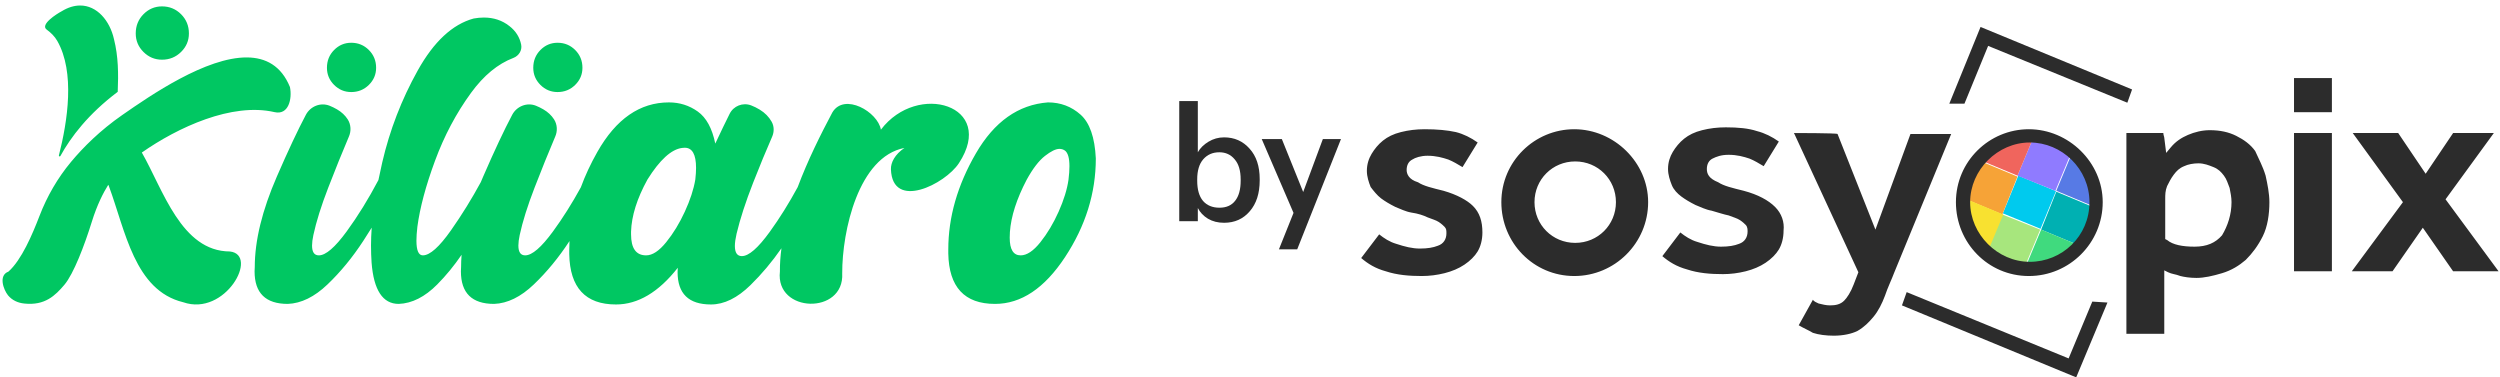 <svg width="371" height="56" viewBox="0 0 371 56" fill="none" xmlns="http://www.w3.org/2000/svg">
<path d="M11.867 0.817C11.025 0.823 10.115 1.083 9.161 1.666C8.373 2.082 5.92 3.655 6.928 4.391C7.553 4.847 8.11 5.393 8.495 6.064C11.162 10.724 10.03 17.986 8.74 23.067C8.705 23.204 8.894 23.277 8.962 23.153C10.497 20.351 13.094 16.918 17.47 13.628C17.584 10.942 17.565 8.377 16.912 5.799C16.299 3.075 14.393 0.799 11.867 0.817ZM24.043 0.948C22.974 0.948 22.057 1.336 21.291 2.11C20.525 2.886 20.143 3.836 20.143 4.963C20.143 6.031 20.525 6.946 21.291 7.71C22.057 8.476 22.974 8.858 24.043 8.858C25.151 8.858 26.094 8.476 26.87 7.71C27.646 6.946 28.034 6.031 28.034 4.963C28.034 3.836 27.646 2.886 26.87 2.11C26.094 1.336 25.151 0.948 24.043 0.948ZM71.809 2.604C71.324 2.604 70.821 2.651 70.299 2.744C67.149 3.6 64.376 6.178 61.981 10.478C59.585 14.778 57.833 19.32 56.724 24.103C56.516 24.998 56.328 25.87 56.159 26.718C54.675 29.532 53.107 32.072 51.453 34.336C49.719 36.709 48.34 37.896 47.315 37.896C46.643 37.896 46.308 37.412 46.308 36.444C46.308 36.016 46.373 35.495 46.504 34.881C46.932 32.889 47.669 30.544 48.713 27.845C49.756 25.146 50.772 22.633 51.761 20.306C51.762 20.303 51.764 20.298 51.766 20.295C52.139 19.463 52.093 18.482 51.601 17.714C51.219 17.119 50.69 16.624 50.013 16.229C49.648 16.017 49.281 15.838 48.914 15.691C47.581 15.158 46.065 15.768 45.393 17.035C44.203 19.28 42.769 22.329 41.093 26.183C38.902 31.218 37.807 35.7 37.807 39.627C37.789 39.85 37.779 40.065 37.779 40.27C37.779 43.49 39.419 45.099 42.701 45.099C44.695 45.025 46.662 44.062 48.6 42.21C50.539 40.358 52.31 38.203 53.913 35.745C54.353 35.071 54.768 34.418 55.16 33.785C55.094 34.712 55.059 35.598 55.059 36.444C55.059 37.319 55.088 38.166 55.144 38.984C55.46 43.061 56.802 45.099 59.17 45.099C61.146 45.025 63.052 44.062 64.888 42.21C66.191 40.895 67.395 39.428 68.501 37.809C68.451 38.427 68.426 39.033 68.426 39.627C68.407 39.85 68.399 40.065 68.399 40.27C68.399 43.49 70.038 45.099 73.32 45.099C75.314 45.025 77.281 44.062 79.219 42.21C81.15 40.365 82.915 38.219 84.513 35.774C84.489 36.23 84.476 36.687 84.476 37.142V37.701C84.569 42.689 86.881 45.183 91.411 45.183C94.674 45.183 97.73 43.368 100.582 39.739C100.563 39.962 100.554 40.176 100.554 40.381C100.554 43.583 102.204 45.183 105.503 45.183C107.461 45.183 109.418 44.225 111.376 42.307C113.038 40.68 114.568 38.856 115.968 36.84C115.811 38.009 115.729 39.165 115.738 40.297C115.038 46.49 125.322 46.746 124.984 40.569C124.968 34.245 127.405 23.273 134.221 21.953C132.793 22.918 132.179 24.133 132.214 25.126C132.433 31.262 140.263 27.329 142.302 24.215C147.923 15.629 136.145 12.066 130.726 19.244C130.273 16.604 125.298 13.705 123.52 16.688C121.806 19.913 119.881 23.757 118.375 27.775C117.072 30.177 115.695 32.383 114.243 34.391C112.5 36.802 111.115 38.007 110.091 38.007C109.401 38.007 109.055 37.505 109.055 36.499C109.055 36.016 109.14 35.41 109.307 34.685C109.83 32.489 110.654 29.952 111.781 27.076C112.755 24.593 113.691 22.329 114.588 20.283C114.9 19.57 114.896 18.747 114.515 18.068C114.106 17.339 113.516 16.74 112.747 16.271C112.327 16.015 111.904 15.805 111.475 15.641C110.245 15.168 108.854 15.717 108.273 16.899C107.694 18.053 106.987 19.523 106.148 21.31C105.682 19.04 104.814 17.453 103.547 16.55C102.28 15.647 100.853 15.196 99.269 15.196C94.962 15.196 91.421 17.648 88.644 22.553C87.65 24.306 86.836 26.055 86.198 27.797C84.887 30.185 83.512 32.365 82.072 34.335C80.339 36.708 78.959 37.895 77.934 37.895C77.263 37.895 76.927 37.412 76.927 36.443C76.927 36.016 76.992 35.494 77.123 34.88C77.552 32.889 78.288 30.543 79.332 27.844C80.375 25.145 81.391 22.632 82.38 20.305C82.382 20.302 82.383 20.297 82.385 20.294C82.758 19.462 82.712 18.481 82.22 17.713C81.839 17.118 81.309 16.623 80.632 16.229C80.267 16.017 79.901 15.837 79.533 15.69C78.2 15.158 76.684 15.767 76.012 17.034C74.822 19.28 73.388 22.329 71.712 26.183C71.588 26.467 71.468 26.75 71.352 27.03C70.014 29.498 68.546 31.873 66.944 34.154C65.192 36.648 63.794 37.895 62.75 37.895C62.116 37.895 61.799 37.169 61.799 35.717C61.799 35.141 61.845 34.452 61.939 33.651C62.312 30.841 63.183 27.579 64.554 23.865C65.924 20.152 67.708 16.787 69.908 13.772C71.784 11.201 73.876 9.475 76.185 8.596C76.99 8.29 77.509 7.476 77.343 6.633C77.133 5.561 76.558 4.606 75.585 3.86C74.522 3.022 73.263 2.604 71.809 2.604ZM52.124 6.345C51.136 6.345 50.288 6.704 49.58 7.42C48.871 8.137 48.518 9.017 48.518 10.059C48.518 11.046 48.871 11.893 49.58 12.6C50.288 13.307 51.136 13.661 52.124 13.661C53.149 13.661 54.021 13.307 54.739 12.6C55.457 11.893 55.815 11.046 55.815 10.059C55.815 9.017 55.457 8.137 54.739 7.42C54.021 6.704 53.149 6.345 52.124 6.345ZM82.743 6.345C81.755 6.345 80.907 6.704 80.198 7.42C79.49 8.137 79.136 9.017 79.136 10.059C79.136 11.046 79.49 11.893 80.198 12.6C80.907 13.307 81.755 13.661 82.743 13.661C83.768 13.661 84.639 13.307 85.357 12.6C86.075 11.893 86.434 11.046 86.434 10.059C86.434 9.017 86.075 8.137 85.357 7.42C84.639 6.704 83.768 6.345 82.743 6.345ZM36.66 8.523C30.59 8.475 22.373 14.127 18.145 17.067C14.838 19.366 12.344 21.864 10.546 24.02C8.551 26.414 6.981 29.13 5.864 32.037C4.797 34.813 3.2 38.574 1.245 40.313C-0.244 40.854 0.496 42.959 1.191 43.829C1.811 44.572 2.68 44.956 3.6 45.043C3.608 45.044 3.616 45.047 3.624 45.047C6.659 45.37 8.2 43.863 9.558 42.26C10.916 40.658 12.533 36.433 13.632 32.891C14.412 30.381 15.336 28.59 16.064 27.429C16.154 27.56 16.095 27.482 16.177 27.675C18.601 34.208 19.966 43.1 27.184 44.851C33.435 47.029 38.485 37.809 34.121 37.319C26.894 37.299 24.2 28.13 21.047 22.637C26.376 18.91 34.414 15.171 40.745 16.641C42.817 17.118 43.385 14.687 43.028 12.913C41.733 9.745 39.418 8.545 36.66 8.523ZM155.517 15.196C151.118 15.531 147.553 18.054 144.823 22.763C142.09 27.472 140.726 32.228 140.726 37.03V37.616C140.819 42.605 143.131 45.099 147.661 45.099C151.537 45.099 155.001 42.786 158.049 38.161C161.096 33.536 162.62 28.654 162.62 23.517C162.47 20.39 161.715 18.221 160.355 17.011C158.995 15.802 157.381 15.196 155.517 15.196ZM101.617 21.925C102.736 21.925 103.295 22.921 103.295 24.912C103.295 25.416 103.257 25.992 103.184 26.644C102.941 28.096 102.423 29.683 101.631 31.404C100.84 33.126 99.917 34.639 98.864 35.941C97.81 37.245 96.816 37.896 95.885 37.896C94.393 37.896 93.648 36.854 93.648 34.769V34.378C93.723 32.032 94.533 29.454 96.081 26.644C97.907 23.722 99.622 22.158 101.225 21.953C101.356 21.935 101.487 21.925 101.617 21.925ZM157.223 22.093C157.521 22.093 157.792 22.177 158.035 22.344C158.482 22.679 158.705 23.452 158.705 24.661C158.705 25.239 158.658 25.909 158.565 26.672C158.359 28.105 157.871 29.687 157.098 31.418C156.324 33.149 155.42 34.662 154.385 35.955C153.351 37.249 152.376 37.896 151.464 37.896C150.382 37.896 149.841 37.021 149.841 35.271C149.841 35.011 149.851 34.732 149.869 34.433C150.037 32.107 150.866 29.52 152.359 26.672C153.27 25.015 154.175 23.838 155.07 23.14C155.964 22.442 156.683 22.093 157.223 22.093Z" fill="#00C762"/>
<path d="M299.517 26.071L297.224 31.662L302.815 33.955L305.108 28.364L299.517 26.071Z" fill="#00CAEE"/>
<path d="M307.265 23.254L305.157 28.314L310.216 30.422C310.216 30.281 310.216 30.141 310.216 30C310.216 27.33 309.092 24.941 307.265 23.254Z" fill="#577AE5"/>
<path d="M301.503 21.005L299.395 26.065L305.016 28.314L307.125 23.254C305.719 21.849 303.752 21.146 301.503 21.005Z" fill="#8F7BFF"/>
<path d="M294.335 23.957L299.394 26.065L301.503 21.006C301.362 21.006 301.221 21.006 301.081 21.006C298.411 20.865 296.021 22.13 294.335 23.957Z" fill="#F0655D"/>
<path d="M297.146 31.827L299.395 26.206L294.335 24.097C293.07 25.643 292.227 27.611 292.086 29.719L297.146 31.827Z" fill="#F6A337"/>
<path d="M305.157 28.454L302.908 34.076L307.968 36.184C309.233 34.638 310.076 32.67 310.216 30.562L305.157 28.454Z" fill="#00B0B2"/>
<path d="M307.968 36.184L302.908 34.076L300.8 39.135C300.941 39.135 301.081 39.135 301.222 39.135C303.892 39.135 306.281 38.011 307.968 36.184Z" fill="#40DA7E"/>
<path d="M297.146 31.827L295.038 36.886C295.038 36.886 295.038 36.886 295.178 37.027C295.459 37.308 295.6 37.308 295.881 37.449C296.162 37.589 296.303 37.73 296.584 37.87C297.849 38.573 299.254 39.135 300.659 39.135L302.768 34.076L297.146 31.827Z" fill="#A7E67D"/>
<path d="M292.086 30.984C292.086 31.124 292.086 31.265 292.086 31.265C292.086 31.546 292.086 31.546 292.227 31.827C292.227 31.968 292.368 32.108 292.368 32.249C292.368 32.389 292.508 32.53 292.508 32.67C292.508 32.811 292.649 32.951 292.649 33.092C292.649 33.232 292.789 33.373 292.789 33.373C292.93 33.514 292.93 33.654 293.07 33.795C293.07 33.935 293.211 34.076 293.211 34.076C293.351 34.357 293.492 34.357 293.492 34.638C293.492 34.778 293.632 34.778 293.632 34.919C293.773 35.2 293.913 35.2 293.913 35.481C293.913 35.622 294.054 35.622 294.054 35.762C294.195 36.043 294.335 36.043 294.476 36.324L294.616 36.465C294.757 36.746 294.897 36.746 295.178 36.886L297.286 31.827L292.227 29.719C292.227 29.86 292.227 30 292.227 30.141C291.946 30.422 291.946 30.703 292.086 30.984Z" fill="#F8E130"/>
<path d="M312.746 44.897L308.108 56L282.249 45.319L282.951 43.351L306.984 53.189L310.497 44.757L312.746 44.897ZM293.914 4L289.276 15.384H291.524L295.038 6.811L315.697 15.243L316.4 13.276L293.914 4ZM214.227 28.314C212.541 27.892 211.276 27.611 210.432 27.049C209.027 26.627 208.746 25.784 208.746 25.222C208.746 24.519 209.027 23.957 209.589 23.676C210.011 23.395 210.854 23.113 211.838 23.113C213.103 23.113 214.086 23.395 214.93 23.676C215.632 23.957 216.335 24.378 217.038 24.8L219.286 21.146C218.303 20.443 217.178 19.881 216.054 19.6C214.789 19.319 213.243 19.178 211.416 19.178C210.151 19.178 209.027 19.319 207.903 19.6C206.778 19.881 205.935 20.303 205.232 20.865C204.53 21.427 203.968 22.13 203.546 22.832C203.124 23.535 202.843 24.378 202.843 25.362C202.843 26.205 203.124 27.049 203.405 27.751C203.827 28.314 204.389 29.016 204.951 29.438C205.514 29.86 206.216 30.281 207.059 30.703C207.762 30.984 208.605 31.405 209.449 31.546C210.432 31.686 211.276 31.968 211.838 32.249C212.541 32.53 213.103 32.67 213.524 32.951C213.946 33.232 214.227 33.514 214.368 33.654C214.649 33.935 214.649 34.216 214.649 34.638C214.649 35.481 214.227 36.184 213.384 36.465C212.681 36.746 211.838 36.886 210.714 36.886C209.589 36.886 208.465 36.605 207.2 36.184C206.216 35.903 205.373 35.34 204.67 34.778L202 38.292C202.984 39.135 204.108 39.838 205.654 40.26C207.341 40.822 209.168 40.962 210.995 40.962C212.119 40.962 213.243 40.822 214.368 40.541C215.492 40.26 216.476 39.838 217.319 39.276C218.162 38.714 218.865 38.011 219.286 37.308C219.708 36.605 219.989 35.622 219.989 34.497C219.989 32.811 219.568 31.546 218.584 30.562C217.741 29.719 216.195 28.876 214.227 28.314ZM263.416 30.703C262.432 29.719 260.886 28.876 258.778 28.314C257.092 27.892 255.827 27.611 254.984 27.049C253.578 26.486 253.297 25.784 253.297 25.081C253.297 24.378 253.578 23.816 254.141 23.535C254.703 23.254 255.405 22.973 256.53 22.973C257.795 22.973 258.778 23.254 259.622 23.535C260.324 23.816 261.027 24.238 261.73 24.66L263.978 21.005C262.995 20.303 261.87 19.741 260.746 19.459C259.481 19.038 257.935 18.897 256.108 18.897C254.843 18.897 253.719 19.038 252.595 19.319C251.47 19.6 250.627 20.022 249.924 20.584C249.222 21.146 248.659 21.849 248.238 22.551C247.816 23.254 247.535 24.097 247.535 25.081C247.535 25.924 247.816 26.768 248.097 27.47C248.378 28.173 248.941 28.735 249.503 29.157C250.065 29.578 250.768 30 251.611 30.422C252.314 30.703 253.157 31.124 254 31.265C254.984 31.546 255.827 31.827 256.53 31.968C257.232 32.249 257.795 32.389 258.216 32.67C258.638 32.951 258.919 33.232 259.059 33.373C259.341 33.654 259.341 34.076 259.341 34.357C259.341 35.2 258.919 35.903 258.076 36.184C257.373 36.465 256.53 36.605 255.405 36.605C254.281 36.605 253.157 36.324 251.892 35.903C250.908 35.622 250.065 35.059 249.362 34.497L246.692 38.011C247.676 38.854 248.8 39.557 250.346 39.978C252.032 40.541 253.859 40.681 255.686 40.681C256.811 40.681 257.935 40.541 259.059 40.26C260.184 39.978 261.168 39.557 262.011 38.995C262.854 38.432 263.557 37.73 263.978 37.027C264.4 36.324 264.681 35.34 264.681 34.216C264.822 32.951 264.4 31.686 263.416 30.703ZM266.227 19.741L275.784 40.4L275.081 42.227C274.659 43.351 274.097 44.195 273.676 44.616C273.114 45.178 272.411 45.319 271.568 45.319C271.005 45.319 270.443 45.178 269.881 45.038C269.6 44.897 269.178 44.757 269.038 44.476L266.93 48.27C267.632 48.692 268.335 48.973 269.038 49.395C269.881 49.676 271.005 49.816 272.13 49.816C273.535 49.816 274.8 49.535 275.643 49.114C276.627 48.551 277.33 47.849 278.032 47.005C278.735 46.162 279.297 45.038 279.719 43.913C280.141 42.649 280.703 41.524 281.124 40.4L289.557 19.881H283.514L278.314 34.076L272.692 19.881C272.551 19.741 266.227 19.741 266.227 19.741ZM336.216 26.065C336.497 27.33 336.778 28.735 336.778 30C336.778 31.827 336.497 33.654 335.795 35.059C335.092 36.465 334.249 37.589 333.265 38.573C332.281 39.416 331.157 40.119 329.751 40.541C328.346 40.962 327.081 41.243 325.957 41.243C324.973 41.243 324.13 41.103 323.568 40.962C322.865 40.681 322.303 40.681 321.741 40.4L321.178 40.119V49.535H315.557V19.741H321.038C321.038 20.022 321.178 20.303 321.178 20.443L321.459 22.692L322.162 21.849C322.865 21.005 323.708 20.443 324.692 20.022C325.676 19.6 326.8 19.319 327.924 19.319C329.47 19.319 330.735 19.6 331.859 20.162C332.984 20.724 333.968 21.427 334.67 22.411C335.232 23.676 335.795 24.66 336.216 26.065ZM331.157 30C331.157 29.297 331.016 28.595 330.876 27.892C330.595 27.189 330.454 26.627 330.032 26.065C329.611 25.503 329.189 25.081 328.486 24.8C327.784 24.519 327.081 24.238 326.238 24.238C325.535 24.238 324.692 24.378 324.13 24.66C323.427 24.941 323.005 25.362 322.584 25.924C322.162 26.486 321.881 27.049 321.6 27.611C321.319 28.314 321.319 28.876 321.319 29.578V35.481L321.6 35.622C322.443 36.324 323.849 36.605 325.676 36.605C327.503 36.605 328.768 36.043 329.751 34.919C330.595 33.514 331.157 31.827 331.157 30ZM340.432 40.26H346.054V19.741H340.432V40.26ZM362.919 29.578L370.086 19.741H364.043L359.968 25.784L355.892 19.741H349.146L356.595 30L349.005 40.26H355.049L359.546 33.795L364.043 40.26H370.789L362.919 29.578ZM244.584 30C244.584 36.043 239.665 40.962 233.622 40.962C227.578 40.962 222.8 36.043 222.8 30C222.8 23.957 227.719 19.178 233.622 19.178C239.524 19.178 244.584 24.097 244.584 30ZM239.805 30C239.805 26.627 237.135 23.957 233.762 23.957C230.389 23.957 227.719 26.627 227.719 30C227.719 33.373 230.389 36.043 233.762 36.043C237.135 36.043 239.805 33.373 239.805 30ZM312.043 30C312.043 36.043 307.124 40.962 301.081 40.962C295.038 40.962 290.259 36.043 290.259 30C290.259 23.957 295.178 19.178 301.081 19.178C306.984 19.178 312.043 24.097 312.043 30ZM310.076 30C310.076 25.081 306 21.146 301.222 21.146C296.443 21.146 292.368 25.222 292.368 30C292.368 34.778 296.443 38.854 301.222 38.854C306 38.854 310.076 35.059 310.076 30ZM340.432 11.589V16.649H346.054V11.589C346.195 11.589 340.432 11.589 340.432 11.589Z" fill="#2C2C2C"/>
<path d="M181.654 33.061C180.742 33.061 179.945 32.859 179.261 32.456C178.593 32.052 178.091 31.523 177.757 30.871V32.828H175V15H177.757V22.598C178.107 21.976 178.631 21.456 179.329 21.036C180.043 20.601 180.818 20.384 181.654 20.384C183.188 20.384 184.449 20.943 185.436 22.061C186.439 23.165 186.94 24.672 186.94 26.583V26.769C186.94 28.696 186.447 30.226 185.459 31.36C184.487 32.494 183.218 33.061 181.654 33.061ZM180.97 30.824C181.988 30.824 182.763 30.482 183.294 29.799C183.841 29.115 184.115 28.121 184.115 26.816V26.629C184.115 25.324 183.818 24.33 183.226 23.646C182.649 22.947 181.889 22.598 180.947 22.598C179.96 22.598 179.162 22.947 178.555 23.646C177.962 24.33 177.666 25.324 177.666 26.629V26.816C177.666 28.136 177.955 29.138 178.532 29.822C179.124 30.49 179.937 30.824 180.97 30.824Z" fill="#2C2C2C"/>
<path d="M189.794 37L191.959 31.593L187.242 20.64H190.227L193.394 28.494L196.311 20.64H199L192.506 37H189.794Z" fill="#2C2C2C"/>
</svg>
